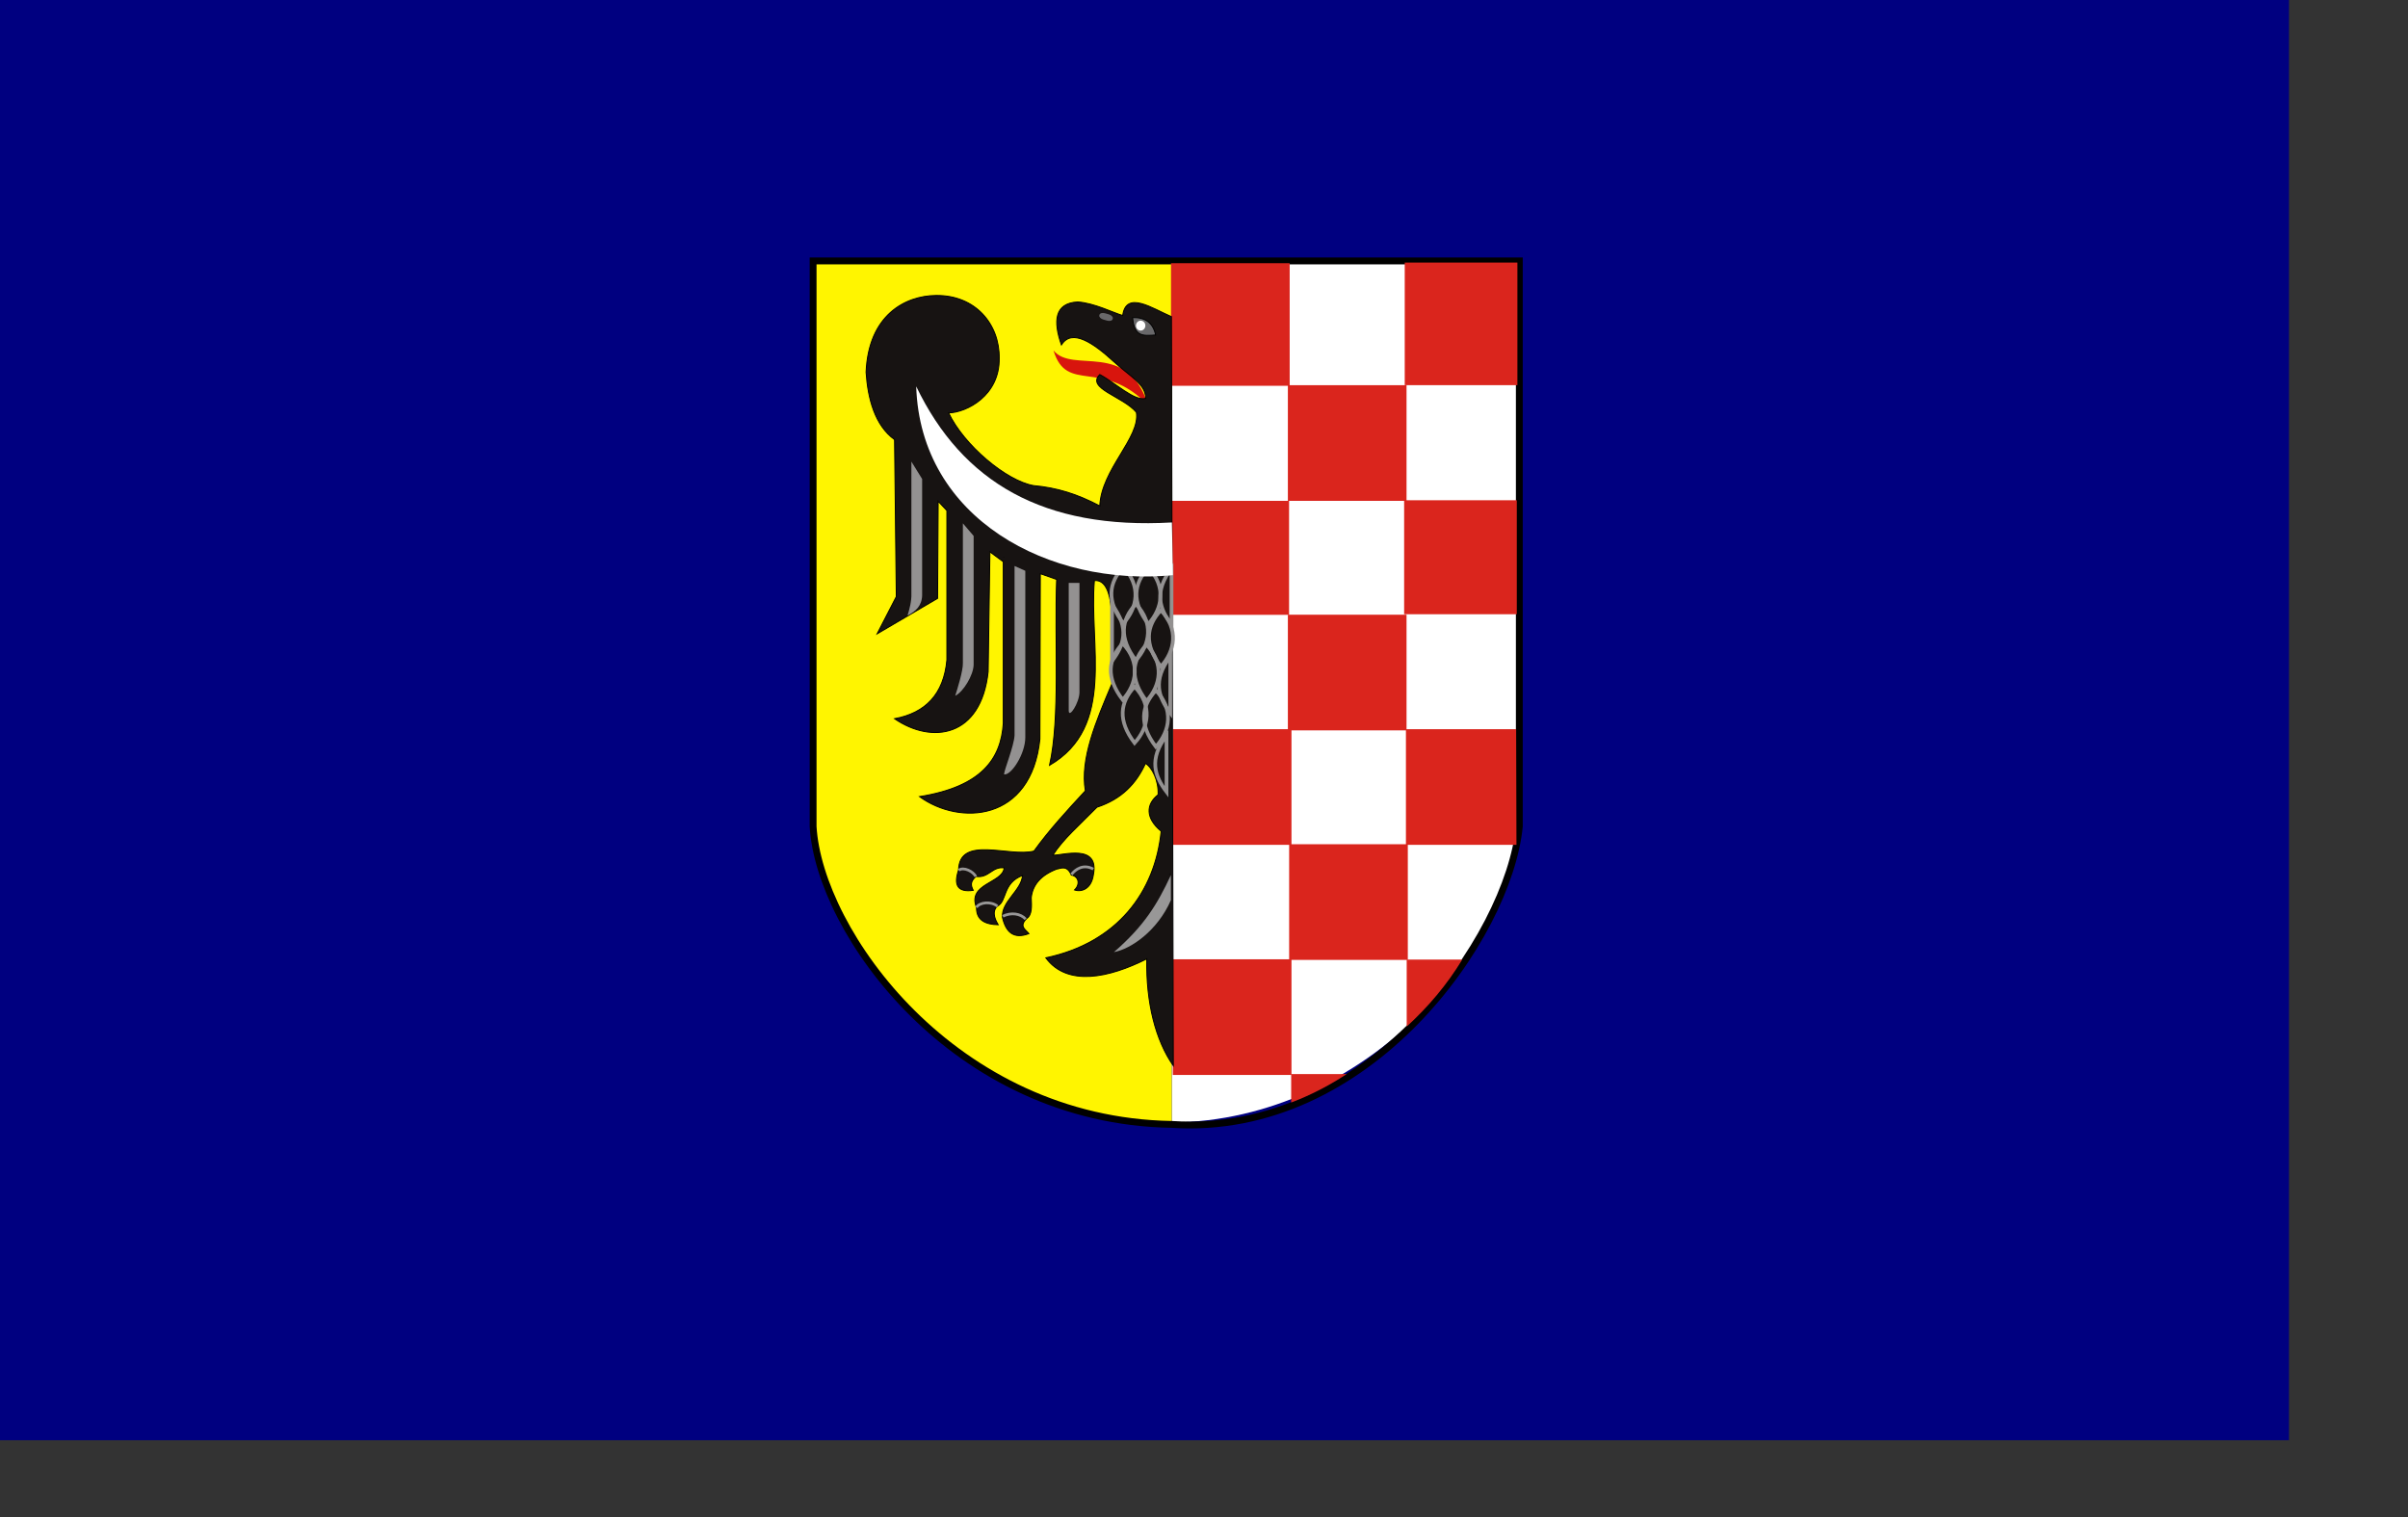 <?xml version="1.0" encoding="UTF-8" standalone="no"?>
<!-- Created with Inkscape (http://www.inkscape.org/) -->
<svg
   xmlns:dc="http://purl.org/dc/elements/1.1/"
   xmlns:cc="http://web.resource.org/cc/"
   xmlns:rdf="http://www.w3.org/1999/02/22-rdf-syntax-ns#"
   xmlns:svg="http://www.w3.org/2000/svg"
   xmlns="http://www.w3.org/2000/svg"
   xmlns:sodipodi="http://inkscape.sourceforge.net/DTD/sodipodi-0.dtd"
   xmlns:inkscape="http://www.inkscape.org/namespaces/inkscape"
   id="svg2"
   sodipodi:version="0.32"
   inkscape:version="0.42+devel"
   width="600pt"
   height="378pt"
   sodipodi:docbase="D:\Inkscape-rysunki\nowe"
   sodipodi:docname="POL_powiat_lubański_flag.svg"
   version="1.0">
  <rect width="100%" height="100%" fill="#333333" stroke="none"/>
  <defs
     id="defs5" />
  <sodipodi:namedview
     inkscape:window-height="538"
     inkscape:window-width="751"
     inkscape:pageshadow="2"
     inkscape:pageopacity="0.0"
     borderopacity="1.0"
     bordercolor="#666666"
     pagecolor="#ffffff"
     id="base"
     inkscape:zoom="0.58374178"
     inkscape:cx="390.98497"
     inkscape:cy="198.84379"
     inkscape:window-x="44"
     inkscape:window-y="58"
     inkscape:current-layer="svg2" />
  <g
     id="g1501">
    <rect
       y="-1.15"
       x="-1.296"
       height="479.629"
       width="761.763"
       id="rect1402"
       style="opacity:1;fill:#000080;fill-opacity:1;fill-rule:evenodd;stroke:none;stroke-width:1.063;stroke-linecap:round;stroke-linejoin:miter;stroke-miterlimit:4;stroke-dasharray:none;stroke-dashoffset:0;stroke-opacity:1" />
    <g
       transform="matrix(0.321,0,0,0.321,433.689,170.006)"
       id="g1453">
      <g
         transform="matrix(1.012,0,0,1.012,-529.497,-279.533)"
         id="g2450">
        <path
           sodipodi:nodetypes="ccccc"
           style="fill:#ffffff;fill-opacity:1;fill-rule:evenodd;stroke:none;stroke-width:5.315;stroke-linecap:round;stroke-linejoin:miter;stroke-miterlimit:4;stroke-dasharray:none;stroke-dashoffset:0;stroke-opacity:1"
           d="M 386.524,19.749 L 742.014,19.749 L 742.014,586.303 C 739.674,716.287 587.706,899.371 386.524,900.85 L 386.524,19.749 z "
           id="rect2438" />
        <path
           sodipodi:nodetypes="ccccc"
           style="fill:#fff500;fill-opacity:1;fill-rule:evenodd;stroke:none;stroke-width:5.315;stroke-linecap:round;stroke-linejoin:miter;stroke-miterlimit:4;stroke-dasharray:none;stroke-dashoffset:0;stroke-opacity:1"
           d="M 386.524,902.826 C 163.007,904.654 25.884,697.415 19.749,590.254 L 19.749,19.749 L 386.524,19.749 L 386.524,902.826 z "
           id="path2441" />
        <path
           sodipodi:nodetypes="ccccccc"
           style="fill:none;fill-opacity:1;fill-rule:evenodd;stroke:#000000;stroke-width:7;stroke-linecap:round;stroke-linejoin:miter;stroke-miterlimit:4;stroke-dasharray:none;stroke-dashoffset:0;stroke-opacity:1"
           d="M 19.75,19.75 L 19.75,598.152 C 25.885,705.313 163.014,899.236 386.531,902.839 C 587.712,916.123 730.784,711.864 742,598.152 L 742,19.75 L 386.531,19.75 L 19.75,19.75 z "
           id="path2445" />
      </g>
      <g
         transform="translate(266.55,-257.735)"
         id="g2482">
        <rect
           style="opacity:1;fill:#da251d;fill-opacity:1;fill-rule:evenodd;stroke:none;stroke-width:5.315;stroke-linecap:round;stroke-linejoin:miter;stroke-miterlimit:4;stroke-dasharray:none;stroke-dashoffset:0;stroke-opacity:1"
           id="rect2455"
           width="122.808"
           height="119.707"
           x="-403.778"
           y="720.988" />
        <rect
           y="601.901"
           x="-283.364"
           height="119.707"
           width="122.808"
           id="rect2461"
           style="opacity:1;fill:#da251d;fill-opacity:1;fill-rule:evenodd;stroke:none;stroke-width:5.315;stroke-linecap:round;stroke-linejoin:miter;stroke-miterlimit:4;stroke-dasharray:none;stroke-dashoffset:0;stroke-opacity:1" />
        <rect
           style="opacity:1;fill:#da251d;fill-opacity:1;fill-rule:evenodd;stroke:none;stroke-width:5.315;stroke-linecap:round;stroke-linejoin:miter;stroke-miterlimit:4;stroke-dasharray:none;stroke-dashoffset:0;stroke-opacity:1"
           id="rect2463"
           width="122.808"
           height="119.707"
           x="-403.778"
           y="482.815" />
        <path
           style="fill:#da251d;fill-opacity:1;fill-rule:evenodd;stroke:none;stroke-width:5.315;stroke-linecap:round;stroke-linejoin:miter;stroke-miterlimit:4;stroke-dashoffset:0;stroke-opacity:1"
           d="M -162.503,482.815 L -48.442,482.815 L -48.114,602.522 L -162.503,602.522 L -162.503,482.815 z "
           id="rect2465"
           sodipodi:nodetypes="ccccc" />
        <rect
           y="364.348"
           x="-284.691"
           height="119.707"
           width="122.808"
           id="rect2468"
           style="opacity:1;fill:#da251d;fill-opacity:1;fill-rule:evenodd;stroke:none;stroke-width:5.315;stroke-linecap:round;stroke-linejoin:miter;stroke-miterlimit:4;stroke-dasharray:none;stroke-dashoffset:0;stroke-opacity:1" />
        <rect
           style="opacity:1;fill:#da251d;fill-opacity:1;fill-rule:evenodd;stroke:none;stroke-width:5.315;stroke-linecap:round;stroke-linejoin:miter;stroke-miterlimit:4;stroke-dasharray:none;stroke-dashoffset:0;stroke-opacity:1"
           id="rect2470"
           width="122.808"
           height="126.882"
           x="-405.638"
           y="0.534" />
        <rect
           y="-0.123"
           x="-163.744"
           height="126.882"
           width="116.606"
           id="rect2472"
           style="opacity:1;fill:#da251d;fill-opacity:1;fill-rule:evenodd;stroke:none;stroke-width:5.315;stroke-linecap:round;stroke-linejoin:miter;stroke-miterlimit:4;stroke-dasharray:none;stroke-dashoffset:0;stroke-opacity:1" />
        <rect
           style="opacity:1;fill:#da251d;fill-opacity:1;fill-rule:evenodd;stroke:none;stroke-width:5.315;stroke-linecap:round;stroke-linejoin:miter;stroke-miterlimit:4;stroke-dasharray:none;stroke-dashoffset:0;stroke-opacity:1"
           id="rect2474"
           width="122.808"
           height="119.707"
           x="-284.691"
           y="126.796" />
        <rect
           y="246.493"
           x="-406.259"
           height="117.972"
           width="122.808"
           id="rect2478"
           style="opacity:1;fill:#da251d;fill-opacity:1;fill-rule:evenodd;stroke:none;stroke-width:5.315;stroke-linecap:round;stroke-linejoin:miter;stroke-miterlimit:4;stroke-dasharray:none;stroke-dashoffset:0;stroke-opacity:1" />
        <rect
           style="opacity:1;fill:#da251d;fill-opacity:1;fill-rule:evenodd;stroke:none;stroke-width:5.315;stroke-linecap:round;stroke-linejoin:miter;stroke-miterlimit:4;stroke-dasharray:none;stroke-dashoffset:0;stroke-opacity:1"
           id="rect2480"
           width="116.606"
           height="117.972"
           x="-164.364"
           y="245.882" />
      </g>
      <path
         sodipodi:nodetypes="ccc"
         id="path2529"
         d="M -162.942,-110.448 C -183.933,-178.13 -240.736,-142.247 -260.761,-166.959 C -246.86,-121.32 -211.126,-159.628 -162.942,-110.448 z "
         style="fill:#d8150d;fill-opacity:1;fill-rule:evenodd;stroke:none;stroke-width:1px;stroke-linecap:butt;stroke-linejoin:miter;stroke-opacity:1" />
      <path
         sodipodi:nodetypes="cccccccccccccccccccccccccccccccccccccccccccccccccccccccscccc"
         d="M -138.657,-201.864 L -136.705,573.432 C -155.055,547.123 -165.012,508.316 -164.18,462.824 C -203.183,482.428 -246.413,491.849 -268.664,461.744 C -194.459,446.075 -155.593,393.526 -149.293,330.707 C -165.854,317.061 -164.932,302.615 -152.475,292.97 C -151.697,278.134 -158.945,264.288 -165.519,260.517 C -174.997,281.248 -189.949,297.391 -215.743,305.865 C -233.8,324.248 -250.975,339.011 -261.351,355.474 C -251.829,356.068 -212.862,342.885 -219.471,375.994 C -221.638,390.534 -231.709,393.934 -238.947,391.48 C -232.719,385.538 -234.719,377.253 -242.271,376.094 C -246.816,364.999 -253.726,369.582 -257.35,369.877 C -274.217,376.408 -282.352,386.552 -283.755,399.482 C -283.366,408.341 -282.723,417.412 -288.556,421.086 C -296.643,429.378 -289.591,432.404 -286.155,436.689 C -301.956,442.681 -310.008,435.196 -313.56,419.886 C -314.792,403.375 -293.92,392.14 -292.757,376.478 C -313.894,384.479 -308.487,403.481 -318.961,408.283 C -325.602,415.015 -319.724,424.378 -317.961,427.487 C -330.542,427.247 -340.576,423.219 -340.365,409.884 C -350.347,384.676 -313.316,384.661 -311.76,368.676 C -324.199,366.775 -327.689,379.581 -340.965,377.478 C -347.305,383.15 -346.114,387.23 -343.766,391.881 C -359.732,394.143 -364.338,386.749 -358.969,370.877 C -358.099,334.581 -306.693,357.807 -280.954,351.273 C -265.197,329.442 -246.514,309.126 -227.745,288.862 C -233.377,255.909 -216.742,217.019 -200.305,178.181 C -201.088,132.032 -193.638,69.417 -218.41,71.247 C -224.062,138.078 -196.08,222.381 -264.805,262.483 C -253.631,212.897 -259.875,134.282 -257.449,70.115 L -274.364,64.14 L -274.78,235.318 C -283.721,321.29 -358.105,324.952 -399.334,294.887 C -334.851,284.584 -315.014,255.509 -312.688,219.072 L -312.688,51.796 L -326.527,41.567 L -328.333,165.519 C -335.64,233.749 -386.696,240.73 -425.208,214.258 C -393.292,208.285 -374.282,189.015 -371.054,153.485 L -371.054,-1.154 L -380.08,-10.781 L -380.681,89.704 L -443.259,126.408 L -423.403,87.899 L -425.208,-74.562 C -445.625,-89.357 -452.888,-117.082 -454.691,-144.361 C -452.238,-203.483 -414.174,-223.494 -382.486,-223.786 C -341.542,-224.377 -316.392,-194.001 -316.9,-158.802 C -316.312,-120.37 -350.356,-102.751 -369.249,-102.241 C -353.502,-69.048 -309.698,-31.991 -281.399,-27.027 C -257.13,-24.847 -235.87,-18.169 -212.804,-5.968 C -211.18,-43.891 -170.782,-76.689 -174.897,-102.843 C -188.687,-119.349 -227.237,-127.628 -212.804,-141.954 C -196.895,-133.558 -176.769,-113.921 -165.269,-117.284 C -165.452,-132.244 -180.954,-139.408 -198.614,-155.576 C -219.07,-174.303 -241.628,-190.169 -252.517,-172.641 C -261.112,-197.057 -259.721,-215.893 -235.669,-217.081 C -218.749,-216.026 -198.685,-205.83 -189.089,-203.056 C -185.534,-229.279 -158.268,-210.259 -138.657,-201.864 z "
         style="fill:#171312;fill-opacity:1;fill-rule:evenodd;stroke:#000000;stroke-width:1px;stroke-linecap:butt;stroke-linejoin:miter;stroke-opacity:1"
         id="path2495" />
      <path
         id="path2512"
         d="M -312.231,47.547 C -312.231,47.476 -312.231,47.405 -312.231,47.547 z "
         style="fill:none;fill-opacity:0.75;fill-rule:evenodd;stroke:#000000;stroke-width:1px;stroke-linecap:butt;stroke-linejoin:miter;stroke-opacity:1" />
      <path
         sodipodi:nodetypes="cccccc"
         id="rect2518"
         d="M -407.795,-51.872 L -396.669,-33.872 L -396.669,86.553 C -396.949,97.312 -403.361,103.329 -411.809,107.449 C -409.863,101.235 -407.477,92.686 -407.795,84.553 L -407.795,-51.872 z "
         style="fill:#939191;fill-opacity:1;fill-rule:evenodd;stroke:none;stroke-width:1.628;stroke-linecap:round;stroke-linejoin:miter;stroke-miterlimit:4;stroke-dashoffset:0;stroke-opacity:1" />
      <path
         style="fill:#939191;fill-opacity:1;fill-rule:evenodd;stroke:none;stroke-width:1.628;stroke-linecap:round;stroke-linejoin:miter;stroke-miterlimit:4;stroke-dashoffset:0;stroke-opacity:1"
         d="M -354.495,12.05 L -343.37,25.05 L -343.37,158.475 C -343.649,169.234 -353.98,186.413 -362.429,190.534 C -360.483,184.32 -354.177,164.608 -354.495,156.475 L -354.495,12.05 z "
         id="path2521"
         sodipodi:nodetypes="cccccc" />
      <path
         sodipodi:nodetypes="cccccc"
         id="path2523"
         d="M -301.02,56.178 L -289.894,61.178 L -289.894,233.603 C -289.908,251.014 -304.762,273.322 -311.88,271.855 C -311.797,267.237 -301.766,243.195 -301.02,231.603 L -301.02,56.178 z "
         style="fill:#939191;fill-opacity:1;fill-rule:evenodd;stroke:none;stroke-width:1.628;stroke-linecap:round;stroke-linejoin:miter;stroke-miterlimit:4;stroke-dashoffset:0;stroke-opacity:1" />
      <path
         style="fill:#939191;fill-opacity:1;fill-rule:evenodd;stroke:none;stroke-width:1.628;stroke-linecap:round;stroke-linejoin:miter;stroke-miterlimit:4;stroke-dashoffset:0;stroke-opacity:1"
         d="M -244.959,73.686 L -233.833,73.686 L -233.833,187.111 C -234.113,197.869 -244.641,214.243 -244.959,206.111 L -244.959,73.686 z "
         id="path2525"
         sodipodi:nodetypes="ccccc" />
      <rect
         transform="matrix(0.963,0.27,-0.27,0.963,0,0)"
         rx="5.054"
         ry="2.948"
         y="-141.74"
         x="-260.22"
         height="6.739"
         width="14.32"
         id="rect2531"
         style="opacity:1;fill:#69686a;fill-opacity:1;fill-rule:evenodd;stroke:none;stroke-width:1.772;stroke-linecap:round;stroke-linejoin:miter;stroke-miterlimit:4;stroke-dasharray:none;stroke-dashoffset:0;stroke-opacity:1" />
      <path
         sodipodi:nodetypes="ccc"
         id="path2533"
         d="M -178.831,-200.825 C -177.232,-180.85 -167.898,-181.957 -154.996,-182.887 C -157.372,-194.946 -165.774,-201.613 -178.831,-200.825 z "
         style="fill:#69686a;fill-opacity:1;fill-rule:evenodd;stroke:#000000;stroke-width:1px;stroke-linecap:butt;stroke-linejoin:miter;stroke-opacity:1" />
      <path
         transform="translate(250.048,-285.269)"
         d="M -415.71 92.67 A 4.844 5.054 0 1 1  -425.397,92.67 A 4.844 5.054 0 1 1  -415.71 92.67 z"
         sodipodi:ry="5.0542254"
         sodipodi:rx="4.8436327"
         sodipodi:cy="92.669785"
         sodipodi:cx="-420.55365"
         id="path2535"
         style="opacity:1;fill:#ffffff;fill-opacity:1;fill-rule:evenodd;stroke:none;stroke-width:1.772;stroke-linecap:round;stroke-linejoin:miter;stroke-miterlimit:4;stroke-dasharray:none;stroke-dashoffset:0;stroke-opacity:1"
         sodipodi:type="arc" />
      <path
         id="path2537"
         d="M -140.503,375.486 C -140.503,375.27 -140.503,375.054 -140.503,375.486 z "
         style="fill:none;fill-opacity:0.75;fill-rule:evenodd;stroke:#000000;stroke-width:1px;stroke-linecap:butt;stroke-linejoin:miter;stroke-opacity:1" />
      <path
         sodipodi:nodetypes="cccc"
         id="path2539"
         d="M -139.207,376.134 C -153.291,406.377 -166.818,428.617 -198.181,455.845 C -180.467,452.594 -153.032,433.648 -139.207,402.056 L -139.207,376.134 z "
         style="fill:#989797;fill-opacity:1;fill-rule:evenodd;stroke:none;stroke-width:1px;stroke-linecap:butt;stroke-linejoin:miter;stroke-opacity:1" />
      <path
         sodipodi:nodetypes="ccc"
         id="path2541"
         d="M -188.46,57.287 C -203.634,73.534 -206.082,92.46 -188.46,115.612 C -173.665,99.411 -169.844,76.729 -188.46,57.287 z "
         style="fill:none;fill-opacity:0.75;fill-rule:evenodd;stroke:#939191;stroke-width:3.834;stroke-linecap:butt;stroke-linejoin:miter;stroke-miterlimit:4;stroke-dasharray:none;stroke-opacity:1" />
      <path
         style="fill:none;fill-opacity:0.75;fill-rule:evenodd;stroke:#939191;stroke-width:3.834;stroke-linecap:butt;stroke-linejoin:miter;stroke-miterlimit:4;stroke-dasharray:none;stroke-opacity:1"
         d="M -162.537,57.935 C -177.712,74.182 -180.16,93.109 -162.537,116.26 C -147.742,100.059 -143.921,77.377 -162.537,57.935 z "
         id="path2543"
         sodipodi:nodetypes="ccc" />
      <path
         sodipodi:nodetypes="ccc"
         id="path2545"
         d="M -138.559,58.583 C -157.175,83.196 -150.761,100.856 -138.559,116.908 L -138.559,58.583 z "
         style="fill:none;fill-opacity:0.75;fill-rule:evenodd;stroke:#939191;stroke-width:3.834;stroke-linecap:butt;stroke-linejoin:miter;stroke-miterlimit:4;stroke-dasharray:none;stroke-opacity:1" />
      <path
         sodipodi:nodetypes="cccc"
         id="path2527"
         d="M -402.818,-129.696 C -354.838,-30.101 -270.577,18.677 -138.137,11.122 L -137.137,65.673 C -264.821,77.949 -398.463,7.605 -402.818,-129.696 z "
         style="fill:#ffffff;fill-opacity:1;fill-rule:evenodd;stroke:none;stroke-width:1px;stroke-linecap:butt;stroke-linejoin:miter;stroke-opacity:1" />
      <path
         style="fill:none;fill-opacity:0.75;fill-rule:evenodd;stroke:#939191;stroke-width:3.834;stroke-linecap:butt;stroke-linejoin:miter;stroke-miterlimit:4;stroke-dasharray:none;stroke-opacity:1"
         d="M -175.498,95.522 C -190.673,111.77 -193.121,130.696 -175.498,153.848 C -160.704,137.647 -156.883,114.964 -175.498,95.522 z "
         id="path2547"
         sodipodi:nodetypes="ccc" />
      <path
         sodipodi:nodetypes="ccc"
         id="path2549"
         d="M -149.576,102.003 C -164.75,118.25 -167.198,137.177 -149.576,160.329 C -134.781,144.127 -130.96,121.445 -149.576,102.003 z "
         style="fill:none;fill-opacity:0.75;fill-rule:evenodd;stroke:#939191;stroke-width:3.834;stroke-linecap:butt;stroke-linejoin:miter;stroke-miterlimit:4;stroke-dasharray:none;stroke-opacity:1" />
      <path
         style="fill:none;fill-opacity:0.75;fill-rule:evenodd;stroke:#939191;stroke-width:3.834;stroke-linecap:butt;stroke-linejoin:miter;stroke-miterlimit:4;stroke-dasharray:none;stroke-opacity:1"
         d="M -164.481,137.647 C -179.656,153.894 -182.104,172.82 -164.481,195.972 C -149.686,179.771 -145.866,157.088 -164.481,137.647 z "
         id="path2551"
         sodipodi:nodetypes="ccc" />
      <path
         style="fill:none;fill-opacity:0.75;fill-rule:evenodd;stroke:#939191;stroke-width:3.834;stroke-linecap:butt;stroke-linejoin:miter;stroke-miterlimit:4;stroke-dasharray:none;stroke-opacity:1"
         d="M -139.855,149.96 C -158.471,174.573 -152.058,192.233 -139.855,208.285 L -139.855,149.96 z "
         id="path2553"
         sodipodi:nodetypes="ccc" />
      <path
         sodipodi:nodetypes="ccc"
         id="path2555"
         d="M -154.76,184.955 C -169.935,201.202 -172.383,220.129 -154.76,243.281 C -139.966,227.079 -136.145,204.397 -154.76,184.955 z "
         style="fill:none;fill-opacity:0.75;fill-rule:evenodd;stroke:#939191;stroke-width:3.834;stroke-linecap:butt;stroke-linejoin:miter;stroke-miterlimit:4;stroke-dasharray:none;stroke-opacity:1" />
      <path
         style="fill:none;fill-opacity:0.75;fill-rule:evenodd;stroke:#939191;stroke-width:3.834;stroke-linecap:butt;stroke-linejoin:miter;stroke-miterlimit:4;stroke-dasharray:none;stroke-opacity:1"
         d="M -189.108,136.35 C -204.282,152.598 -206.73,171.524 -189.108,194.676 C -174.313,178.474 -170.492,155.792 -189.108,136.35 z "
         id="path2557"
         sodipodi:nodetypes="ccc" />
      <path
         style="fill:none;fill-opacity:0.75;fill-rule:evenodd;stroke:#939191;stroke-width:3.834;stroke-linecap:butt;stroke-linejoin:miter;stroke-miterlimit:4;stroke-dasharray:none;stroke-opacity:1"
         d="M -200.139,96.17 C -181.523,120.783 -187.936,138.444 -200.139,154.496 L -200.139,96.17 z "
         id="path2559"
         sodipodi:nodetypes="ccc" />
      <path
         style="fill:none;fill-opacity:0.75;fill-rule:evenodd;stroke:#939191;stroke-width:3.834;stroke-linecap:butt;stroke-linejoin:miter;stroke-miterlimit:4;stroke-dasharray:none;stroke-opacity:1"
         d="M -176.795,181.067 C -191.969,197.314 -194.417,216.241 -176.795,239.392 C -162,223.191 -158.179,200.509 -176.795,181.067 z "
         id="path2561"
         sodipodi:nodetypes="ccc" />
      <path
         sodipodi:nodetypes="ccc"
         id="path2563"
         d="M -143.743,231.616 C -162.359,256.229 -155.946,273.889 -143.743,289.941 L -143.743,231.616 z "
         style="fill:none;fill-opacity:0.75;fill-rule:evenodd;stroke:#939191;stroke-width:3.834;stroke-linecap:butt;stroke-linejoin:miter;stroke-miterlimit:4;stroke-dasharray:none;stroke-opacity:1" />
      <path
         sodipodi:nodetypes="cc"
         id="path2497"
         d="M -313.16,418.685 C -304.548,414.401 -294.706,415.876 -289.556,421.686"
         style="fill:none;fill-opacity:0.75;fill-rule:evenodd;stroke:#989797;stroke-width:2.835;stroke-linecap:butt;stroke-linejoin:miter;stroke-miterlimit:4;stroke-dasharray:none;stroke-opacity:1" />
      <path
         sodipodi:nodetypes="cc"
         id="path2499"
         d="M -242.147,375.478 C -238.057,370.092 -229.86,364.255 -219.543,369.877"
         style="fill:none;fill-opacity:0.75;fill-rule:evenodd;stroke:#989797;stroke-width:2.835;stroke-linecap:butt;stroke-linejoin:miter;stroke-miterlimit:4;stroke-dasharray:none;stroke-opacity:1" />
      <path
         style="fill:none;fill-opacity:0.75;fill-rule:evenodd;stroke:#989797;stroke-width:2.835;stroke-linecap:butt;stroke-linejoin:miter;stroke-miterlimit:4;stroke-dasharray:none;stroke-opacity:1"
         d="M -340.565,409.484 C -336.954,404.199 -325.711,402.874 -318.761,408.283"
         id="path2501"
         sodipodi:nodetypes="cc" />
      <path
         sodipodi:nodetypes="cc"
         id="path2503"
         d="M -358.768,371.077 C -353.757,367.192 -343.515,372.468 -341.165,377.678"
         style="fill:none;fill-opacity:0.75;fill-rule:evenodd;stroke:#989797;stroke-width:2.835;stroke-linecap:butt;stroke-linejoin:miter;stroke-miterlimit:4;stroke-dasharray:none;stroke-opacity:1" />
      <path
         style="fill:#da251d;fill-opacity:1;fill-rule:evenodd;stroke:none;stroke-width:5.315;stroke-linecap:round;stroke-linejoin:miter;stroke-miterlimit:4;stroke-dashoffset:0;stroke-opacity:1"
         d="M 104.836,463.567 L 162.293,463.567 C 146.775,489.27 127.398,512.217 104.836,532.888 L 104.836,463.567 z "
         id="rect1404"
         sodipodi:nodetypes="cccc" />
      <path
         sodipodi:nodetypes="cccc"
         id="path1407"
         d="M -14.726,582.062 L 42.731,582.062 C 16.944,599.076 -5.988,608.199 -14.726,611.493 L -14.726,582.062 z "
         style="fill:#da251d;fill-opacity:1;fill-rule:evenodd;stroke:none;stroke-width:5.315;stroke-linecap:round;stroke-linejoin:miter;stroke-miterlimit:4;stroke-dashoffset:0;stroke-opacity:1" />
    </g>
  </g>
</svg>
